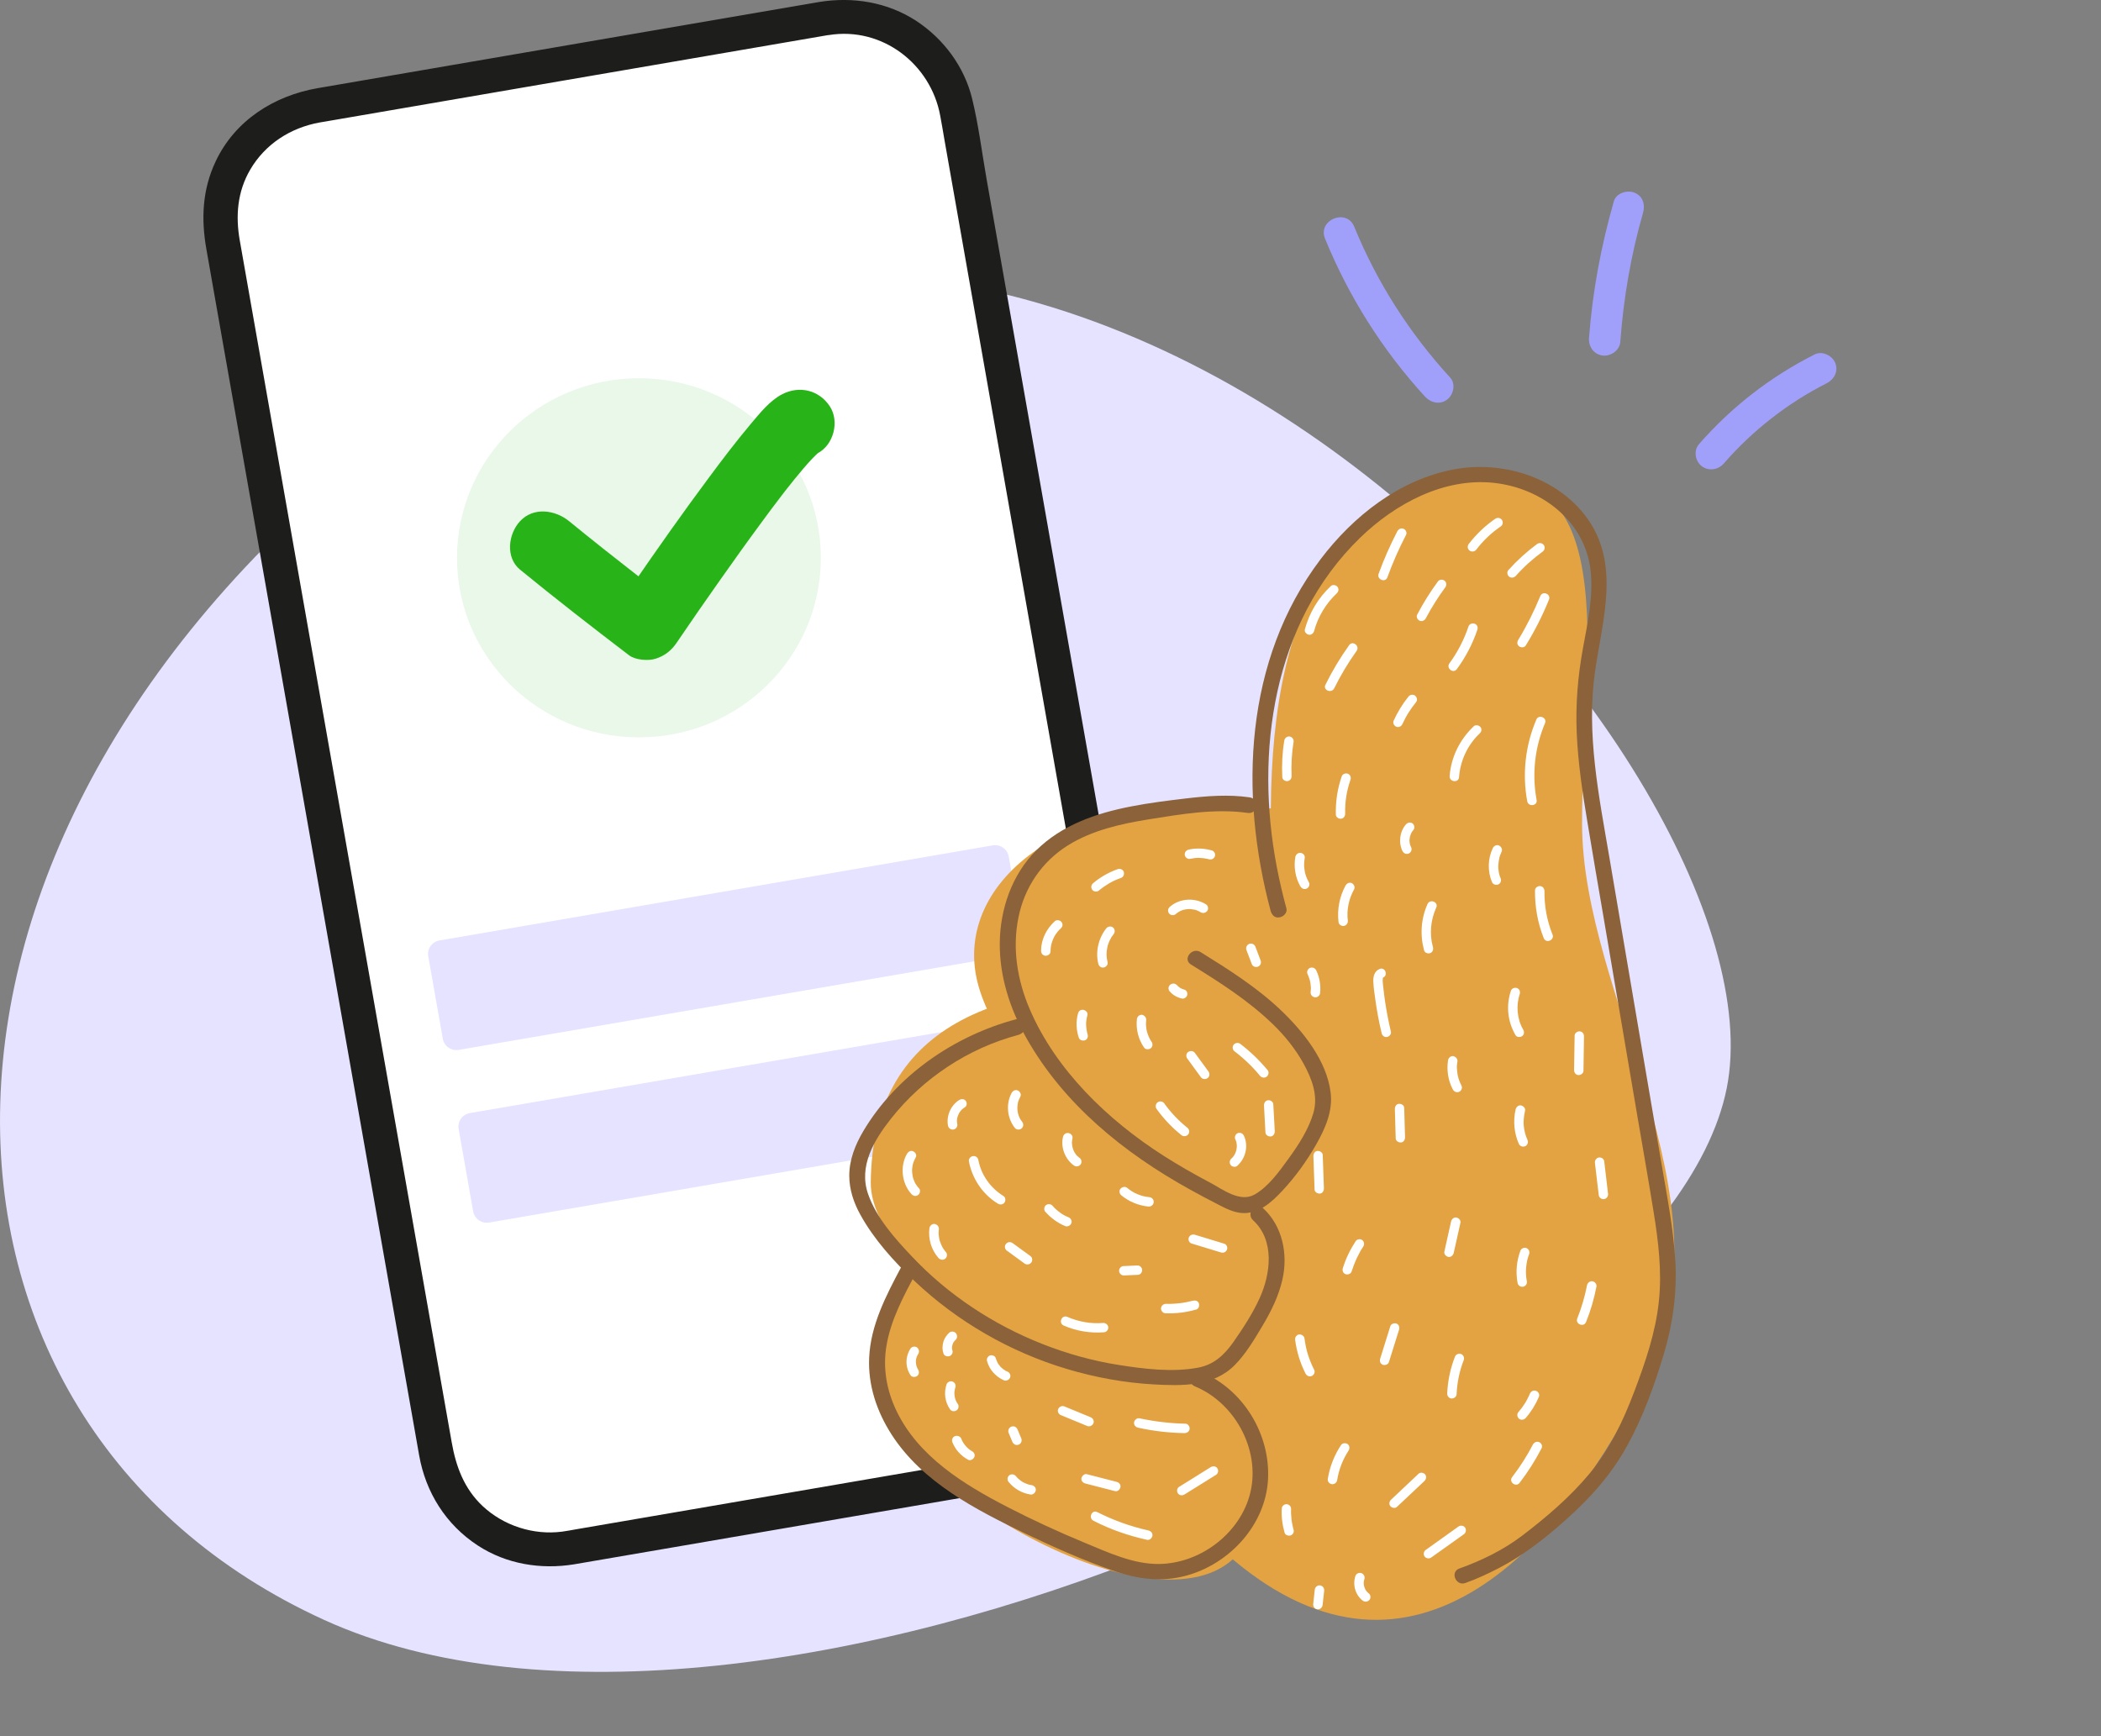 <svg width="98" height="81" viewBox="0 0 98 81" fill="none" xmlns="http://www.w3.org/2000/svg">
    <rect x="0" y="0" width="98" height="81" fill="#808080" stroke="none"/>
    <g clip-path="url(#clip0_9319_1437)">
        <path d="M18.666 19.963C-6.18 38.975 -5.045 66.371 15.112 75.568C35.27 84.765 77.472 65.935 80.539 50.784C83.603 35.633 48.998 -3.249 18.666 19.963Z" fill="#E5E3FF"/>
        <path d="M38.441 0.864L14.697 4.943C11.786 5.442 9.834 8.179 10.343 11.057L20.365 67.91C20.871 70.785 23.643 72.712 26.558 72.21L50.301 68.128C53.213 67.629 55.164 64.892 54.655 62.014L44.633 5.16C44.124 2.289 41.352 0.362 38.441 0.864Z" fill="white"/>
        <path d="M38.227 0.09C35.753 0.515 33.279 0.941 30.808 1.364C26.674 2.074 22.541 2.785 18.407 3.496C17.217 3.701 16.023 3.905 14.834 4.11C12.781 4.462 10.962 5.618 10.061 7.526C9.435 8.845 9.377 10.212 9.626 11.62C9.743 12.293 9.863 12.962 9.98 13.634C10.463 16.364 10.943 19.098 11.426 21.829C12.123 25.773 12.817 29.72 13.514 33.664C14.273 37.963 15.031 42.265 15.79 46.565C16.474 50.444 17.158 54.328 17.842 58.207C18.306 60.842 18.77 63.477 19.237 66.111C19.34 66.707 19.447 67.299 19.551 67.894C19.856 69.62 20.796 71.127 22.288 72.101C23.617 72.968 25.222 73.231 26.778 72.978C26.986 72.946 27.19 72.907 27.397 72.872C28.73 72.645 30.059 72.414 31.392 72.187C35.565 71.47 39.738 70.753 43.91 70.036C45.561 69.751 47.211 69.469 48.865 69.184C49.773 69.027 50.742 68.931 51.604 68.595C54.39 67.51 55.926 64.677 55.44 61.786C55.375 61.396 55.301 61.005 55.233 60.611C54.824 58.287 54.412 55.967 54.004 53.642C53.349 49.923 52.694 46.206 52.036 42.486C51.277 38.19 50.522 33.894 49.763 29.598C49.05 25.549 48.336 21.499 47.623 17.45C47.091 14.428 46.556 11.406 46.024 8.387C45.804 7.135 45.648 5.852 45.347 4.613C44.984 3.115 44.014 1.805 42.717 0.96C41.385 0.099 39.783 -0.16 38.227 0.09C37.795 0.16 37.552 0.688 37.659 1.076C37.786 1.53 38.224 1.703 38.658 1.636C41.161 1.232 43.414 2.996 43.855 5.394C43.927 5.775 43.992 6.159 44.056 6.54C44.458 8.813 44.857 11.089 45.259 13.362C45.901 17.011 46.546 20.664 47.188 24.313C47.934 28.539 48.677 32.764 49.422 36.99C50.132 41.023 50.843 45.054 51.556 49.087C52.094 52.148 52.636 55.211 53.174 58.271C53.404 59.584 53.657 60.896 53.867 62.212C54.253 64.616 52.59 66.87 50.194 67.337C49.471 67.478 48.742 67.587 48.015 67.712C44.189 68.368 40.363 69.027 36.538 69.684C33.308 70.237 30.079 70.794 26.849 71.348C26.639 71.383 26.428 71.428 26.217 71.454C24.875 71.627 23.487 71.175 22.508 70.257C21.649 69.447 21.27 68.419 21.072 67.299C20.747 65.468 20.427 63.633 20.102 61.802C19.506 58.419 18.909 55.038 18.312 51.654C17.58 47.499 16.847 43.344 16.114 39.189C15.382 35.04 14.652 30.888 13.919 26.74C13.326 23.372 12.732 20.004 12.139 16.637C11.821 14.828 11.5 13.019 11.183 11.21C10.982 10.071 11.072 8.938 11.672 7.913C12.369 6.722 13.546 5.961 14.908 5.714C15.096 5.679 15.284 5.65 15.472 5.618C18.737 5.058 22.002 4.498 25.264 3.934C29.07 3.281 32.874 2.628 36.68 1.972C37.338 1.86 37.993 1.745 38.651 1.633C39.083 1.559 39.326 1.037 39.219 0.647C39.096 0.198 38.658 0.016 38.227 0.09Z" fill="#1D1D1B"/>
        <path d="M47.201 44.545L21.402 48.978C21.049 49.039 20.715 48.806 20.654 48.457L19.976 44.612C19.914 44.263 20.151 43.933 20.504 43.873L46.303 39.439C46.657 39.378 46.991 39.612 47.052 39.961L47.73 43.805C47.788 44.154 47.552 44.484 47.201 44.545Z" fill="#E5E3FF"/>
        <path d="M48.618 52.599L22.819 57.033C22.466 57.093 22.132 56.86 22.07 56.511L21.393 52.666C21.331 52.317 21.568 51.987 21.921 51.927L47.72 47.493C48.074 47.432 48.407 47.666 48.469 48.015L49.147 51.859C49.208 52.205 48.972 52.538 48.618 52.599Z" fill="#E5E3FF"/>
        <path d="M29.803 34.4C34.489 34.4 38.288 30.649 38.288 26.023C38.288 21.396 34.489 17.645 29.803 17.645C25.117 17.645 21.318 21.396 21.318 26.023C21.318 30.649 25.117 34.4 29.803 34.4Z" fill="#E9F8E8"/>
        <path d="M24.259 26.576C25.925 27.94 27.628 29.262 29.34 30.568C29.635 30.796 30.247 30.84 30.588 30.728C31.003 30.594 31.311 30.354 31.557 29.992C32.228 29 32.916 28.014 33.606 27.034C34.229 26.151 34.855 25.273 35.497 24.403C35.801 23.987 36.109 23.574 36.424 23.164C36.502 23.061 36.58 22.959 36.657 22.86C36.687 22.821 36.719 22.78 36.748 22.741C36.897 22.549 36.632 22.892 36.632 22.892C36.781 22.712 36.92 22.527 37.066 22.348C37.329 22.024 37.598 21.704 37.883 21.4C37.983 21.291 38.094 21.192 38.201 21.09C38.308 20.987 38.502 20.773 38.013 21.224C38.045 21.195 38.09 21.169 38.129 21.15C38.885 20.766 39.167 19.662 38.71 18.961C38.214 18.202 37.299 17.975 36.492 18.388C35.912 18.682 35.442 19.278 35.033 19.761C34.336 20.59 33.681 21.451 33.039 22.319C31.833 23.939 30.672 25.59 29.528 27.252C29.268 27.626 29.012 28.001 28.756 28.379C29.495 28.186 30.234 27.994 30.974 27.806C31.684 28.35 30.987 27.815 30.818 27.687C30.439 27.396 30.059 27.101 29.683 26.81C28.63 25.991 27.582 25.161 26.548 24.316C25.896 23.785 24.885 23.638 24.256 24.316C23.711 24.902 23.562 26.006 24.259 26.576Z" fill="#28B419"/>
        <path d="M62.333 37.448C62.2 37.496 56.675 38.238 56.675 38.238L47.234 59.062L57.677 68.912L62.333 37.448Z" fill="#E3A342"/>
        <path d="M62.404 37.617C62.203 37.678 61.983 37.691 61.776 37.723C61.322 37.79 60.868 37.851 60.417 37.915C59.412 38.056 58.41 38.19 57.405 38.325C57.172 38.357 56.938 38.389 56.705 38.418C56.753 38.379 56.802 38.344 56.85 38.306C56.539 38.994 56.228 39.679 55.913 40.37C55.161 42.032 54.406 43.693 53.654 45.358C52.746 47.362 51.838 49.362 50.93 51.363C50.145 53.095 49.358 54.827 48.573 56.559C48.31 57.132 48.054 57.708 47.791 58.281C47.71 58.46 47.629 58.64 47.548 58.819C47.513 58.899 47.48 59.033 47.422 59.101C47.415 59.11 47.412 59.126 47.406 59.136C47.389 59.065 47.367 58.995 47.35 58.925C48.528 60.032 49.701 61.14 50.875 62.247C52.749 64.014 54.623 65.785 56.497 67.549C56.931 67.958 57.363 68.365 57.794 68.771C57.694 68.813 57.596 68.855 57.499 68.893C57.655 67.85 57.807 66.806 57.963 65.766C58.332 63.262 58.705 60.759 59.075 58.255C59.522 55.227 59.97 52.199 60.417 49.167C60.806 46.545 61.192 43.927 61.581 41.308C61.711 40.441 61.837 39.57 61.967 38.703C62.025 38.299 62.064 37.883 62.148 37.483C62.152 37.467 62.155 37.444 62.155 37.428C62.191 37.195 62.554 37.243 62.521 37.473C62.366 38.517 62.213 39.56 62.058 40.601C61.688 43.104 61.315 45.608 60.946 48.111C60.498 51.139 60.051 54.167 59.603 57.199C59.214 59.821 58.828 62.439 58.439 65.058C58.309 65.925 58.183 66.796 58.053 67.664C57.995 68.067 57.963 68.483 57.872 68.883C57.869 68.9 57.865 68.922 57.865 68.938C57.846 69.066 57.674 69.159 57.57 69.059C56.393 67.952 55.22 66.844 54.046 65.737C52.172 63.97 50.298 62.199 48.424 60.435C47.989 60.026 47.558 59.619 47.127 59.213C47.069 59.158 47.036 59.078 47.072 58.998C47.542 57.961 48.012 56.924 48.482 55.89C49.526 53.585 50.573 51.28 51.617 48.975C52.691 46.606 53.761 44.244 54.837 41.875C55.213 41.046 55.589 40.217 55.965 39.388C56.14 39 56.293 38.584 56.5 38.209C56.585 38.053 56.708 38.056 56.873 38.033C57.373 37.966 57.872 37.899 58.368 37.832C59.584 37.665 60.8 37.505 62.012 37.323C62.077 37.313 62.142 37.304 62.21 37.294C62.236 37.288 62.356 37.259 62.275 37.284C62.489 37.211 62.632 37.547 62.404 37.617Z" fill="#E3A342"/>
        <path d="M59.606 43.898C58.835 36.27 58.731 24.64 67.378 22.572C76.025 20.5 73.798 30.37 73.795 38.414C73.791 46.459 80.85 55.81 76.901 64.002C72.952 72.194 65.961 79.883 57.499 72.744" fill="#E3A342"/>
        <path d="M56.001 55.224C46.627 54.417 41.109 57.135 41.041 64.188C40.996 68.967 53.586 76.311 57.502 72.744C61.416 69.178 60.235 64.303 54.059 63.243" fill="#E3A342"/>
        <path d="M55.576 46.193C46.203 45.387 40.684 48.105 40.616 55.157C40.568 59.936 53.161 67.28 57.077 63.714C60.991 60.148 59.811 55.272 53.634 54.212" fill="#E3A342"/>
        <path d="M59.117 37.515C49.743 36.708 44.471 41.136 45.584 45.781C46.696 50.426 55.476 59.255 59.389 55.688C63.303 52.122 63.345 46.594 57.172 45.531" fill="#E3A342"/>
        <path d="M79.248 20.722C80.759 18.987 82.585 17.575 84.643 16.535C84.997 16.355 85.46 16.586 85.603 16.928C85.762 17.316 85.555 17.703 85.201 17.882C83.379 18.804 81.745 20.085 80.409 21.618C80.15 21.919 79.699 21.996 79.375 21.746C79.07 21.512 78.986 21.019 79.248 20.722Z" fill="#A0A0FA"/>
        <path d="M74.119 15.769C74.281 13.605 74.68 11.473 75.28 9.383C75.39 9.002 75.909 8.851 76.243 8.989C76.645 9.156 76.749 9.562 76.635 9.943C76.071 11.902 75.727 13.922 75.578 15.952C75.549 16.346 75.13 16.634 74.751 16.586C74.339 16.531 74.09 16.166 74.119 15.769Z" fill="#A0A0FA"/>
        <path d="M66.467 18.5C64.489 16.342 62.907 13.832 61.805 11.131C61.448 10.26 62.81 9.7 63.166 10.574C64.227 13.17 65.747 15.548 67.647 17.619C67.913 17.911 67.796 18.42 67.501 18.641C67.158 18.897 66.733 18.791 66.467 18.5Z" fill="#A0A0FA"/>
        <path d="M72.251 27.975C71.95 28.718 71.587 29.432 71.168 30.114C71.107 30.216 70.945 30.22 70.857 30.152C70.753 30.072 70.757 29.947 70.822 29.845C71.217 29.195 71.558 28.51 71.846 27.809C71.953 27.543 72.358 27.713 72.251 27.975Z" fill="white"/>
        <path d="M71.963 25.728C71.506 26.061 71.081 26.442 70.705 26.865C70.624 26.954 70.491 26.977 70.394 26.903C70.303 26.833 70.277 26.682 70.358 26.596C70.76 26.148 71.211 25.738 71.697 25.379C71.794 25.309 71.934 25.328 72.005 25.421C72.076 25.514 72.06 25.655 71.963 25.728Z" fill="white"/>
        <path d="M70.008 24.553C69.56 24.86 69.184 25.219 68.857 25.645C68.785 25.741 68.639 25.757 68.545 25.683C68.448 25.61 68.435 25.469 68.51 25.376C68.857 24.924 69.275 24.527 69.742 24.204C69.839 24.137 69.978 24.15 70.05 24.246C70.121 24.339 70.105 24.486 70.008 24.553Z" fill="white"/>
        <path d="M65.585 24.953C65.251 25.594 64.96 26.256 64.713 26.935C64.616 27.201 64.21 27.031 64.305 26.768C64.551 26.09 64.843 25.43 65.177 24.787C65.232 24.681 65.352 24.62 65.465 24.669C65.569 24.707 65.64 24.845 65.585 24.953Z" fill="white"/>
        <path d="M67.417 27.396C67.08 27.857 66.775 28.337 66.509 28.84C66.454 28.945 66.337 29.006 66.221 28.958C66.12 28.916 66.046 28.779 66.104 28.673C66.386 28.135 66.71 27.617 67.07 27.127C67.138 27.031 67.287 27.018 67.381 27.089C67.475 27.162 67.488 27.3 67.417 27.396Z" fill="white"/>
        <path d="M68.909 29.384C68.688 30.037 68.367 30.655 67.955 31.215C67.787 31.446 67.44 31.174 67.608 30.946C67.994 30.418 68.293 29.835 68.5 29.218C68.539 29.102 68.685 29.058 68.789 29.099C68.909 29.144 68.948 29.269 68.909 29.384Z" fill="white"/>
        <path d="M72.067 33.737C71.587 34.871 71.451 36.113 71.674 37.32C71.726 37.598 71.288 37.656 71.237 37.38C71 36.103 71.149 34.771 71.661 33.571C71.768 33.309 72.177 33.478 72.067 33.737Z" fill="white"/>
        <path d="M69.012 34.224C68.451 34.755 68.114 35.492 68.056 36.257C68.036 36.539 67.595 36.481 67.618 36.202C67.686 35.312 68.098 34.49 68.746 33.878C68.834 33.798 68.99 33.834 69.055 33.92C69.135 34.019 69.103 34.141 69.012 34.224Z" fill="white"/>
        <path d="M66.046 32.764C65.916 32.925 65.796 33.091 65.686 33.267C65.673 33.286 65.66 33.305 65.65 33.328C65.666 33.299 65.634 33.353 65.631 33.36C65.601 33.408 65.576 33.456 65.549 33.507C65.501 33.597 65.456 33.69 65.413 33.782C65.368 33.888 65.232 33.952 65.125 33.901C65.018 33.853 64.956 33.725 65.008 33.616C65.19 33.216 65.423 32.838 65.699 32.495C65.77 32.406 65.919 32.38 66.01 32.457C66.101 32.534 66.127 32.668 66.046 32.764Z" fill="white"/>
        <path d="M63.277 30.367C62.881 30.921 62.534 31.503 62.233 32.111C62.106 32.364 61.698 32.198 61.824 31.945C62.142 31.301 62.511 30.684 62.93 30.098C63.092 29.864 63.442 30.136 63.277 30.367Z" fill="white"/>
        <path d="M62.346 27.687C61.85 28.155 61.48 28.763 61.302 29.419C61.273 29.534 61.182 29.627 61.056 29.611C60.949 29.598 60.832 29.483 60.864 29.365C61.075 28.584 61.487 27.895 62.08 27.338C62.168 27.258 62.324 27.294 62.388 27.38C62.466 27.482 62.434 27.607 62.346 27.687Z" fill="white"/>
        <path d="M60.339 34.602C60.255 35.127 60.222 35.658 60.245 36.193C60.252 36.311 60.18 36.423 60.057 36.44C59.947 36.456 59.814 36.372 59.811 36.254C59.785 35.684 59.811 35.114 59.905 34.551C59.921 34.432 60.031 34.346 60.151 34.359C60.261 34.371 60.355 34.483 60.339 34.602Z" fill="white"/>
        <path d="M62.991 36.382C62.816 36.884 62.729 37.416 62.745 37.947C62.748 38.066 62.683 38.178 62.557 38.194C62.447 38.21 62.314 38.123 62.31 38.008C62.294 37.397 62.382 36.795 62.586 36.215C62.625 36.103 62.771 36.055 62.875 36.097C62.988 36.145 63.03 36.273 62.991 36.382Z" fill="white"/>
        <path d="M65.926 38.722C65.897 38.754 65.871 38.792 65.848 38.827C65.828 38.853 65.851 38.827 65.854 38.815C65.851 38.824 65.845 38.831 65.841 38.84C65.832 38.859 65.822 38.879 65.812 38.901C65.796 38.943 65.78 38.984 65.767 39.026C65.757 39.055 65.776 38.981 65.77 39.01C65.767 39.023 65.764 39.035 65.764 39.045C65.76 39.067 65.757 39.09 65.754 39.109C65.751 39.128 65.747 39.148 65.747 39.167C65.747 39.179 65.744 39.189 65.744 39.202C65.741 39.234 65.738 39.196 65.744 39.189C65.738 39.202 65.747 39.24 65.747 39.253C65.747 39.276 65.754 39.298 65.754 39.32C65.757 39.343 65.764 39.362 65.767 39.388C65.77 39.394 65.776 39.426 65.77 39.397C65.76 39.368 65.77 39.4 65.773 39.407C65.786 39.452 65.806 39.493 65.825 39.535C65.874 39.637 65.812 39.781 65.705 39.82C65.585 39.864 65.472 39.81 65.417 39.701C65.222 39.304 65.29 38.792 65.582 38.456C65.66 38.37 65.799 38.341 65.893 38.418C65.974 38.488 66.007 38.629 65.926 38.722Z" fill="white"/>
        <path d="M60.858 40.028C60.839 40.131 60.832 40.233 60.829 40.339C60.829 40.364 60.829 40.297 60.829 40.342C60.829 40.355 60.832 40.367 60.829 40.383C60.829 40.406 60.832 40.435 60.835 40.46C60.839 40.511 60.848 40.566 60.855 40.62C60.861 40.672 60.874 40.72 60.887 40.768C60.89 40.793 60.874 40.732 60.887 40.771C60.89 40.784 60.894 40.793 60.897 40.803C60.903 40.828 60.913 40.857 60.923 40.883C60.962 40.982 61.004 41.081 61.059 41.174C61.114 41.273 61.043 41.424 60.939 41.459C60.816 41.504 60.712 41.446 60.65 41.341C60.42 40.934 60.339 40.441 60.42 39.98C60.44 39.868 60.547 39.769 60.667 39.788C60.783 39.801 60.881 39.907 60.858 40.028Z" fill="white"/>
        <path d="M70.04 39.737C70.017 39.788 69.995 39.839 69.975 39.89C69.966 39.919 69.956 39.951 69.946 39.98C69.943 39.983 69.933 40.025 69.94 40.002C69.946 39.98 69.933 40.022 69.936 40.025C69.91 40.137 69.894 40.252 69.888 40.37C69.888 40.383 69.888 40.399 69.885 40.412C69.885 40.39 69.885 40.406 69.885 40.419C69.885 40.447 69.888 40.476 69.888 40.502C69.891 40.559 69.897 40.614 69.907 40.668C69.91 40.697 69.92 40.723 69.923 40.751C69.923 40.758 69.936 40.806 69.93 40.787C69.923 40.767 69.933 40.806 69.936 40.809C69.956 40.867 69.972 40.921 69.998 40.979C70.04 41.084 69.992 41.225 69.878 41.264C69.765 41.305 69.635 41.257 69.59 41.145C69.382 40.643 69.395 40.057 69.632 39.564C69.68 39.461 69.81 39.394 69.92 39.445C70.027 39.496 70.095 39.625 70.04 39.737Z" fill="white"/>
        <path d="M72.041 41.584C72.031 42.275 72.161 42.963 72.417 43.6C72.52 43.863 72.112 44.029 72.008 43.767C71.723 43.056 71.59 42.294 71.6 41.529C71.603 41.411 71.739 41.324 71.846 41.337C71.979 41.356 72.041 41.465 72.041 41.584Z" fill="white"/>
        <path d="M66.992 42.342C66.733 42.915 66.668 43.572 66.837 44.177C66.869 44.289 66.834 44.414 66.717 44.462C66.616 44.503 66.461 44.458 66.428 44.343C66.23 43.623 66.279 42.858 66.587 42.173C66.704 41.92 67.112 42.083 66.992 42.342Z" fill="white"/>
        <path d="M63.163 41.484C62.914 41.939 62.807 42.438 62.868 42.951C62.881 43.066 62.797 43.181 62.68 43.197C62.563 43.213 62.447 43.127 62.434 43.011C62.366 42.432 62.479 41.83 62.761 41.315C62.819 41.212 62.933 41.148 63.05 41.196C63.147 41.241 63.218 41.382 63.163 41.484Z" fill="white"/>
        <path d="M70.886 46.382C70.708 46.904 70.763 47.544 71.045 48.028C71.107 48.13 71.104 48.258 71 48.335C70.912 48.399 70.75 48.396 70.692 48.293C70.322 47.663 70.241 46.91 70.478 46.216C70.517 46.1 70.663 46.056 70.766 46.097C70.883 46.142 70.922 46.267 70.886 46.382Z" fill="white"/>
        <path d="M57.852 48.697C58.322 49.056 58.751 49.472 59.127 49.923C59.201 50.016 59.175 50.16 59.081 50.23C58.984 50.304 58.848 50.278 58.773 50.189C58.42 49.76 58.021 49.379 57.58 49.043C57.486 48.969 57.47 48.828 57.544 48.736C57.619 48.646 57.758 48.627 57.852 48.697Z" fill="white"/>
        <path d="M59.392 51.514C59.415 51.933 59.438 52.352 59.461 52.772C59.467 52.884 59.396 53.005 59.273 53.018C59.162 53.028 59.032 52.954 59.026 52.833C59.003 52.413 58.981 51.994 58.958 51.575C58.952 51.462 59.023 51.341 59.146 51.328C59.256 51.318 59.386 51.392 59.392 51.514Z" fill="white"/>
        <path d="M58.021 52.983C58.245 53.457 58.102 54.043 57.71 54.389C57.625 54.465 57.463 54.437 57.402 54.347C57.33 54.245 57.353 54.12 57.447 54.04C57.45 54.036 57.486 54.005 57.463 54.027C57.441 54.046 57.47 54.02 57.473 54.017C57.489 54.001 57.505 53.982 57.522 53.96C57.538 53.941 57.551 53.921 57.564 53.902C57.57 53.896 57.574 53.883 57.58 53.873C57.596 53.851 57.557 53.912 57.58 53.877C57.603 53.835 57.625 53.79 57.642 53.742C57.651 53.72 57.655 53.694 57.664 53.672C57.674 53.643 57.655 53.713 57.661 53.681C57.664 53.668 57.667 53.656 57.671 53.643C57.681 53.595 57.684 53.55 57.69 53.505C57.69 53.492 57.694 53.476 57.69 53.464C57.694 53.476 57.69 53.499 57.69 53.47C57.69 53.447 57.687 53.422 57.687 53.396C57.684 53.371 57.681 53.348 57.677 53.323C57.674 53.31 57.671 53.297 57.671 53.284C57.671 53.278 57.658 53.243 57.667 53.271C57.677 53.303 57.661 53.252 57.661 53.252C57.658 53.243 57.655 53.23 57.651 53.22C57.642 53.195 57.632 53.169 57.619 53.147C57.57 53.041 57.632 52.897 57.739 52.862C57.849 52.823 57.969 52.871 58.021 52.983Z" fill="white"/>
        <path d="M55.732 49.116C55.943 49.407 56.157 49.699 56.371 49.99C56.439 50.08 56.426 50.23 56.325 50.297C56.228 50.364 56.089 50.352 56.017 50.256C55.806 49.964 55.592 49.673 55.379 49.382C55.31 49.289 55.323 49.142 55.424 49.075C55.521 49.01 55.66 49.02 55.732 49.116Z" fill="white"/>
        <path d="M54.908 45.969C54.921 45.985 54.941 46.004 54.957 46.02C54.944 46.008 54.931 45.995 54.918 45.982C54.97 46.033 55.022 46.072 55.083 46.11C55.067 46.1 55.048 46.091 55.032 46.081C55.09 46.117 55.158 46.142 55.223 46.161C55.203 46.155 55.184 46.152 55.164 46.145C55.174 46.148 55.181 46.148 55.19 46.152C55.252 46.164 55.301 46.187 55.34 46.235C55.372 46.277 55.391 46.341 55.382 46.395C55.372 46.453 55.343 46.51 55.294 46.542C55.249 46.574 55.187 46.6 55.132 46.584C55.07 46.568 55.009 46.555 54.95 46.529C54.895 46.507 54.843 46.478 54.788 46.446C54.698 46.392 54.62 46.318 54.548 46.238C54.516 46.197 54.5 46.129 54.506 46.078C54.513 46.024 54.548 45.963 54.594 45.931C54.701 45.857 54.827 45.876 54.908 45.969Z" fill="white"/>
        <path d="M53.462 47.596C53.456 47.647 53.453 47.695 53.453 47.746C53.453 47.752 53.453 47.797 53.453 47.762C53.453 47.727 53.453 47.775 53.453 47.778C53.453 47.8 53.456 47.829 53.456 47.852C53.462 47.951 53.478 48.044 53.501 48.14C53.504 48.156 53.521 48.181 53.501 48.137C53.504 48.146 53.504 48.156 53.511 48.165C53.517 48.188 53.524 48.214 53.534 48.239C53.55 48.287 53.569 48.332 53.589 48.377C53.598 48.399 53.608 48.422 53.621 48.444C53.631 48.463 53.65 48.489 53.657 48.511C53.654 48.498 53.637 48.476 53.65 48.502C53.657 48.511 53.663 48.524 53.67 48.534C53.683 48.559 53.699 48.582 53.715 48.601C53.78 48.697 53.77 48.838 53.67 48.908C53.576 48.972 53.43 48.969 53.362 48.867C53.096 48.479 52.976 48.005 53.031 47.535C53.044 47.423 53.161 47.324 53.278 47.343C53.391 47.371 53.478 47.477 53.462 47.596Z" fill="white"/>
        <path d="M54.302 51.469C54.613 51.904 54.97 52.279 55.388 52.615C55.482 52.692 55.498 52.826 55.424 52.922C55.349 53.012 55.207 53.034 55.113 52.961C54.668 52.605 54.276 52.192 53.949 51.735C53.88 51.639 53.897 51.501 53.994 51.427C54.085 51.357 54.234 51.373 54.302 51.469Z" fill="white"/>
        <path d="M50.722 47.352C50.703 47.432 50.684 47.512 50.674 47.592C50.667 47.634 50.667 47.675 50.661 47.714C50.661 47.733 50.661 47.756 50.661 47.775C50.661 47.804 50.661 47.778 50.661 47.765C50.661 47.778 50.661 47.791 50.661 47.804C50.664 47.884 50.671 47.967 50.684 48.044C50.69 48.082 50.697 48.124 50.706 48.162C50.706 48.169 50.716 48.2 50.706 48.172C50.697 48.143 50.706 48.175 50.709 48.181C50.716 48.204 50.722 48.223 50.729 48.245C50.765 48.354 50.726 48.489 50.609 48.53C50.502 48.569 50.359 48.527 50.321 48.412C50.2 48.053 50.181 47.666 50.278 47.298C50.294 47.24 50.314 47.189 50.363 47.151C50.405 47.118 50.47 47.099 50.525 47.109C50.638 47.125 50.755 47.234 50.722 47.352Z" fill="white"/>
        <path d="M49.477 43.316C49.465 43.325 49.455 43.335 49.442 43.348C49.455 43.335 49.452 43.335 49.432 43.354C49.413 43.373 49.396 43.392 49.377 43.415C49.341 43.456 49.302 43.501 49.27 43.549C49.257 43.569 49.244 43.584 49.231 43.604C49.225 43.61 49.182 43.681 49.202 43.648C49.173 43.697 49.153 43.741 49.13 43.793C49.04 43.994 49.004 44.161 49.001 44.394C49.001 44.51 48.861 44.602 48.751 44.587C48.621 44.564 48.56 44.465 48.56 44.343C48.566 43.818 48.816 43.322 49.205 42.973C49.289 42.896 49.452 42.925 49.513 43.015C49.591 43.114 49.568 43.232 49.477 43.316Z" fill="white"/>
        <path d="M51.948 43.575C51.861 43.684 51.818 43.751 51.763 43.87C51.737 43.927 51.711 43.985 51.692 44.046C51.666 44.116 51.666 44.126 51.653 44.183C51.598 44.433 51.601 44.641 51.663 44.891C51.692 45.006 51.585 45.121 51.475 45.137C51.345 45.156 51.254 45.064 51.228 44.952C51.092 44.385 51.241 43.764 51.604 43.306C51.679 43.213 51.822 43.194 51.916 43.268C52.003 43.338 52.023 43.479 51.948 43.575Z" fill="white"/>
        <path d="M52.292 40.956C52.194 40.991 52.1 41.026 52.007 41.068C51.961 41.087 51.912 41.113 51.87 41.135C51.844 41.148 51.818 41.161 51.796 41.177C51.786 41.183 51.776 41.187 51.763 41.193C51.724 41.212 51.783 41.18 51.76 41.193C51.582 41.299 51.41 41.417 51.254 41.548C51.167 41.622 51.008 41.6 50.946 41.507C50.875 41.404 50.894 41.279 50.992 41.199C51.326 40.918 51.715 40.697 52.126 40.55C52.237 40.511 52.373 40.553 52.415 40.668C52.454 40.777 52.408 40.914 52.292 40.956Z" fill="white"/>
        <path d="M56.371 40.082C56.361 40.079 56.351 40.076 56.341 40.073C56.374 40.079 56.377 40.082 56.354 40.076C56.335 40.07 56.312 40.066 56.293 40.063C56.257 40.057 56.221 40.05 56.186 40.044C56.105 40.031 56.024 40.025 55.943 40.022C55.923 40.022 55.904 40.018 55.888 40.022C55.949 40.015 55.881 40.022 55.865 40.022C55.823 40.025 55.787 40.025 55.748 40.028C55.667 40.038 55.589 40.05 55.508 40.066C55.395 40.092 55.272 39.99 55.262 39.881C55.252 39.756 55.33 39.66 55.45 39.634C55.813 39.554 56.186 39.577 56.542 39.679C56.591 39.695 56.643 39.753 56.662 39.797C56.682 39.849 56.685 39.916 56.659 39.967C56.604 40.082 56.491 40.118 56.371 40.082Z" fill="white"/>
        <path d="M55.988 42.55C55.975 42.544 55.962 42.534 55.949 42.528C55.926 42.512 55.985 42.544 55.946 42.525C55.92 42.512 55.894 42.499 55.865 42.486C55.839 42.474 55.81 42.464 55.781 42.454C55.767 42.448 55.751 42.445 55.738 42.441C55.712 42.432 55.777 42.448 55.735 42.441C55.677 42.432 55.618 42.419 55.557 42.413C55.524 42.409 55.498 42.409 55.466 42.409C55.498 42.409 55.482 42.409 55.459 42.409C55.443 42.409 55.43 42.409 55.414 42.413C55.352 42.416 55.294 42.425 55.236 42.438C55.223 42.441 55.213 42.445 55.2 42.448C55.252 42.435 55.19 42.451 55.184 42.451C55.158 42.461 55.132 42.47 55.109 42.477C55.08 42.489 55.054 42.499 55.028 42.515C55.015 42.522 55.002 42.528 54.989 42.534C55.028 42.515 54.993 42.534 54.986 42.538C54.931 42.569 54.882 42.608 54.834 42.65C54.746 42.723 54.591 42.701 54.526 42.608C54.454 42.505 54.477 42.381 54.571 42.301C55.038 41.894 55.755 41.868 56.267 42.198C56.361 42.262 56.377 42.422 56.303 42.505C56.215 42.605 56.089 42.614 55.988 42.55Z" fill="white"/>
        <path d="M58.391 44.98C58.306 44.762 58.225 44.541 58.141 44.324C58.121 44.269 58.121 44.209 58.144 44.154C58.164 44.106 58.212 44.055 58.264 44.036C58.319 44.016 58.381 44.013 58.433 44.036C58.485 44.058 58.53 44.1 58.553 44.154C58.637 44.372 58.718 44.593 58.802 44.81C58.822 44.865 58.822 44.926 58.799 44.977C58.78 45.028 58.731 45.076 58.679 45.095C58.627 45.114 58.562 45.118 58.511 45.095C58.455 45.076 58.413 45.038 58.391 44.98Z" fill="white"/>
        <path d="M61.133 46.28C61.137 46.238 61.14 46.2 61.143 46.158C61.143 46.139 61.143 46.12 61.147 46.104C61.143 46.168 61.147 46.104 61.147 46.088C61.143 46.008 61.133 45.928 61.121 45.848C61.114 45.809 61.108 45.774 61.098 45.736C61.095 45.723 61.091 45.713 61.091 45.704C61.085 45.678 61.104 45.745 61.095 45.72C61.088 45.7 61.085 45.681 61.075 45.662C61.053 45.585 61.02 45.508 60.988 45.438C60.939 45.332 61.001 45.191 61.108 45.153C61.224 45.111 61.344 45.159 61.396 45.272C61.555 45.601 61.613 45.972 61.575 46.334C61.565 46.45 61.445 46.545 61.328 46.526C61.205 46.504 61.121 46.401 61.133 46.28Z" fill="white"/>
        <path d="M64.509 45.611C64.522 45.604 64.509 45.582 64.502 45.633C64.499 45.675 64.493 45.71 64.493 45.752C64.496 45.854 64.512 45.956 64.522 46.059C64.548 46.293 64.577 46.529 64.612 46.76C64.681 47.218 64.771 47.676 64.878 48.13C64.908 48.245 64.801 48.361 64.69 48.377C64.561 48.396 64.47 48.306 64.444 48.191C64.317 47.663 64.22 47.131 64.146 46.594C64.11 46.334 64.071 46.072 64.058 45.809C64.045 45.566 64.1 45.316 64.343 45.207C64.603 45.089 64.768 45.495 64.509 45.611Z" fill="white"/>
        <path d="M67.981 49.52C67.965 49.619 67.949 49.725 67.955 49.827C67.952 49.776 67.955 49.849 67.959 49.865C67.962 49.891 67.962 49.917 67.965 49.942C67.968 49.997 67.975 50.048 67.984 50.102C67.991 50.154 68.004 50.202 68.017 50.253C68.017 50.259 68.03 50.294 68.02 50.269C68.01 50.24 68.023 50.285 68.027 50.291C68.036 50.317 68.04 50.339 68.049 50.365C68.085 50.467 68.124 50.563 68.173 50.653C68.224 50.755 68.16 50.9 68.053 50.938C67.933 50.98 67.822 50.928 67.764 50.819C67.547 50.41 67.472 49.923 67.544 49.462C67.563 49.347 67.673 49.251 67.79 49.27C67.903 49.296 67.998 49.401 67.981 49.52Z" fill="white"/>
        <path d="M73.885 48.361C73.879 48.895 73.866 49.426 73.86 49.961C73.856 50.08 73.72 50.166 73.613 50.153C73.484 50.137 73.419 50.025 73.422 49.907C73.428 49.372 73.441 48.841 73.448 48.306C73.451 48.188 73.587 48.101 73.694 48.114C73.824 48.136 73.889 48.242 73.885 48.361Z" fill="white"/>
        <path d="M71.136 51.815C71.107 51.933 71.087 52.055 71.078 52.173C71.074 52.205 71.071 52.237 71.071 52.269C71.071 52.282 71.071 52.298 71.068 52.311C71.068 52.314 71.068 52.356 71.068 52.337C71.068 52.311 71.068 52.369 71.068 52.372C71.068 52.385 71.068 52.401 71.068 52.413C71.071 52.445 71.071 52.477 71.074 52.51C71.084 52.631 71.107 52.75 71.136 52.868C71.146 52.903 71.129 52.842 71.139 52.878C71.142 52.894 71.146 52.903 71.152 52.919C71.162 52.948 71.172 52.98 71.181 53.012C71.204 53.073 71.227 53.134 71.253 53.191C71.298 53.297 71.243 53.438 71.133 53.476C71.016 53.518 70.893 53.47 70.844 53.358C70.624 52.862 70.572 52.289 70.695 51.76C70.721 51.648 70.815 51.549 70.942 51.568C71.052 51.591 71.165 51.696 71.136 51.815Z" fill="white"/>
        <path d="M74.829 54.184C74.891 54.686 74.949 55.192 75.007 55.695C75.02 55.807 74.936 55.928 74.819 55.941C74.699 55.954 74.586 55.874 74.573 55.755C74.511 55.253 74.453 54.747 74.394 54.245C74.382 54.132 74.466 54.011 74.583 53.998C74.699 53.985 74.816 54.062 74.829 54.184Z" fill="white"/>
        <path d="M56.938 58.425C56.484 58.288 56.027 58.147 55.573 58.009C55.463 57.977 55.408 57.824 55.456 57.724C55.511 57.606 55.628 57.571 55.745 57.606C56.199 57.743 56.656 57.884 57.11 58.022C57.22 58.054 57.275 58.208 57.227 58.307C57.171 58.425 57.058 58.464 56.938 58.425Z" fill="white"/>
        <path d="M55.797 61.092C55.323 61.226 54.84 61.287 54.347 61.265C54.234 61.258 54.137 61.13 54.156 61.018C54.179 60.893 54.279 60.823 54.403 60.826C54.458 60.829 54.513 60.829 54.565 60.829C54.591 60.829 54.591 60.829 54.571 60.829C54.584 60.829 54.597 60.829 54.613 60.826C54.639 60.826 54.668 60.826 54.694 60.823C54.801 60.817 54.912 60.81 55.022 60.797C55.132 60.785 55.239 60.769 55.346 60.746C55.398 60.737 55.453 60.724 55.505 60.711C55.531 60.705 55.557 60.698 55.586 60.692C55.609 60.685 55.612 60.685 55.593 60.692C55.605 60.689 55.618 60.685 55.631 60.682C55.742 60.653 55.878 60.679 55.92 60.801C55.956 60.909 55.917 61.06 55.797 61.092Z" fill="white"/>
        <path d="M51.504 62.152C50.859 62.203 50.207 62.097 49.614 61.838C49.354 61.723 49.526 61.319 49.785 61.435C50.304 61.662 50.875 61.764 51.446 61.719C51.562 61.71 51.679 61.787 51.692 61.905C51.711 62.017 51.624 62.142 51.504 62.152Z" fill="white"/>
        <path d="M53.086 59.472C52.875 59.482 52.661 59.495 52.451 59.501C52.389 59.504 52.334 59.495 52.285 59.456C52.243 59.424 52.208 59.366 52.201 59.312C52.194 59.254 52.208 59.194 52.246 59.149C52.282 59.107 52.334 59.069 52.389 59.066C52.6 59.056 52.814 59.043 53.025 59.037C53.086 59.033 53.141 59.043 53.19 59.081C53.232 59.114 53.268 59.171 53.274 59.226C53.277 59.283 53.268 59.344 53.229 59.389C53.196 59.434 53.145 59.469 53.086 59.472Z" fill="white"/>
        <path d="M53.566 56.287C53.106 56.242 52.655 56.056 52.301 55.762C52.214 55.688 52.185 55.547 52.266 55.455C52.344 55.368 52.483 55.339 52.577 55.416C52.749 55.557 52.872 55.634 53.067 55.714C53.112 55.733 53.157 55.749 53.203 55.765C53.229 55.775 53.255 55.781 53.278 55.788C53.278 55.788 53.346 55.807 53.307 55.797C53.41 55.823 53.514 55.839 53.621 55.852C53.738 55.861 53.832 55.98 53.812 56.098C53.793 56.216 53.689 56.297 53.566 56.287Z" fill="white"/>
        <path d="M50.025 53.102C50.016 53.153 50.006 53.204 50.003 53.255C50.003 53.268 49.999 53.281 49.999 53.291C49.999 53.297 49.996 53.345 49.999 53.307C49.999 53.268 49.999 53.313 49.999 53.323C49.999 53.335 49.999 53.345 50.003 53.361C50.006 53.412 50.016 53.464 50.025 53.515C50.029 53.528 50.035 53.54 50.035 53.55C50.032 53.54 50.032 53.531 50.025 53.521C50.025 53.531 50.029 53.537 50.032 53.544C50.042 53.569 50.045 53.592 50.055 53.614C50.071 53.662 50.093 53.707 50.116 53.752C50.136 53.793 50.09 53.707 50.113 53.745C50.119 53.755 50.126 53.764 50.132 53.777C50.145 53.8 50.162 53.819 50.175 53.841C50.191 53.86 50.207 53.88 50.22 53.899C50.23 53.908 50.236 53.918 50.246 53.928C50.252 53.934 50.256 53.941 50.262 53.944C50.256 53.934 50.246 53.931 50.239 53.921C50.282 53.953 50.321 53.995 50.363 54.024C50.457 54.091 50.473 54.245 50.398 54.331C50.317 54.424 50.188 54.443 50.087 54.369C49.685 54.078 49.468 53.534 49.581 53.047C49.594 52.99 49.617 52.938 49.669 52.9C49.711 52.868 49.776 52.849 49.831 52.858C49.944 52.874 50.051 52.98 50.025 53.102Z" fill="white"/>
        <path d="M47.594 51.158C47.568 51.209 47.542 51.264 47.519 51.318C47.513 51.331 47.509 51.347 47.503 51.363C47.5 51.37 47.483 51.421 47.493 51.389C47.503 51.36 47.487 51.414 47.487 51.414C47.483 51.427 47.483 51.44 47.48 51.45C47.467 51.51 47.461 51.571 47.458 51.632C47.458 51.645 47.454 51.654 47.454 51.667C47.451 51.725 47.451 51.642 47.454 51.674C47.454 51.703 47.458 51.734 47.458 51.767C47.464 51.824 47.471 51.885 47.483 51.939C47.487 51.952 47.49 51.962 47.493 51.975C47.483 51.933 47.493 51.975 47.496 51.984C47.506 52.013 47.516 52.042 47.526 52.071C47.545 52.125 47.571 52.176 47.6 52.227C47.584 52.199 47.594 52.218 47.607 52.234C47.613 52.247 47.623 52.26 47.633 52.272C47.652 52.298 47.668 52.32 47.684 52.346C47.756 52.436 47.736 52.586 47.639 52.653C47.539 52.721 47.406 52.708 47.331 52.612C46.978 52.16 46.91 51.501 47.185 50.992C47.24 50.889 47.36 50.819 47.474 50.873C47.578 50.918 47.652 51.05 47.594 51.158Z" fill="white"/>
        <path d="M49.105 56.261C49.134 56.293 49.16 56.325 49.189 56.354C49.15 56.319 49.202 56.363 49.208 56.373C49.225 56.386 49.237 56.402 49.257 56.418C49.319 56.472 49.38 56.523 49.448 56.572C49.481 56.594 49.513 56.616 49.546 56.639C49.565 56.652 49.588 56.664 49.607 56.677C49.649 56.703 49.572 56.661 49.62 56.684C49.695 56.725 49.769 56.76 49.85 56.792C49.957 56.837 50.019 56.972 49.967 57.077C49.918 57.183 49.792 57.244 49.678 57.196C49.319 57.045 49.007 56.812 48.751 56.523C48.677 56.437 48.703 56.28 48.797 56.216C48.9 56.146 49.024 56.168 49.105 56.261Z" fill="white"/>
        <path d="M47.234 57.993C47.509 58.195 47.788 58.397 48.064 58.598C48.158 58.666 48.177 58.816 48.099 58.906C48.019 58.998 47.889 59.018 47.788 58.944C47.513 58.742 47.234 58.541 46.958 58.339C46.864 58.272 46.845 58.121 46.923 58.032C47 57.936 47.133 57.92 47.234 57.993Z" fill="white"/>
        <path d="M43.794 57.35C43.787 57.404 43.781 57.459 43.781 57.513C43.781 57.519 43.781 57.564 43.781 57.529C43.781 57.494 43.781 57.539 43.781 57.545C43.784 57.571 43.784 57.599 43.787 57.625C43.791 57.676 43.8 57.731 43.81 57.782C43.816 57.807 43.823 57.836 43.826 57.862C43.836 57.891 43.836 57.878 43.826 57.859C43.833 57.868 43.836 57.888 43.839 57.9C43.871 58 43.914 58.096 43.962 58.188C43.985 58.233 43.936 58.15 43.962 58.192C43.969 58.201 43.975 58.214 43.982 58.224C43.998 58.246 44.011 58.272 44.027 58.291C44.06 58.336 44.092 58.38 44.128 58.419C44.202 58.505 44.176 58.662 44.082 58.726C43.975 58.8 43.855 58.774 43.774 58.685C43.44 58.31 43.288 57.788 43.353 57.292C43.369 57.18 43.483 57.081 43.599 57.1C43.719 57.123 43.807 57.228 43.794 57.35Z" fill="white"/>
        <path d="M45.635 54.12C45.768 54.817 46.206 55.429 46.812 55.8C46.913 55.864 46.916 56.024 46.848 56.108C46.767 56.21 46.637 56.21 46.537 56.146C45.833 55.717 45.347 54.984 45.194 54.18C45.172 54.062 45.272 53.947 45.383 53.934C45.512 53.915 45.613 54.001 45.635 54.12Z" fill="white"/>
        <path d="M45.003 51.658C44.967 51.684 44.928 51.706 44.896 51.735C44.886 51.741 44.88 51.748 44.87 51.757C44.828 51.789 44.89 51.735 44.87 51.757C44.857 51.773 44.841 51.789 44.825 51.805C44.799 51.841 44.77 51.873 44.747 51.911C44.744 51.917 44.724 51.949 44.74 51.921C44.757 51.892 44.737 51.924 44.737 51.933C44.724 51.956 44.715 51.978 44.705 51.997C44.695 52.017 44.689 52.039 44.679 52.058C44.672 52.071 44.669 52.116 44.656 52.122C44.663 52.116 44.666 52.077 44.659 52.113C44.659 52.122 44.656 52.135 44.653 52.145C44.65 52.167 44.647 52.186 44.643 52.209C44.64 52.231 44.637 52.25 44.637 52.276C44.637 52.289 44.637 52.301 44.637 52.318C44.633 52.349 44.633 52.279 44.637 52.311C44.64 52.356 44.643 52.404 44.653 52.449C44.676 52.561 44.578 52.686 44.465 52.695C44.342 52.708 44.241 52.628 44.218 52.51C44.134 52.061 44.348 51.562 44.74 51.319C44.838 51.258 44.977 51.258 45.048 51.36C45.113 51.44 45.11 51.594 45.003 51.658Z" fill="white"/>
        <path d="M42.714 53.995C42.678 54.056 42.649 54.12 42.623 54.184C42.61 54.216 42.601 54.251 42.588 54.283C42.568 54.347 42.594 54.241 42.581 54.309C42.578 54.321 42.575 54.334 42.571 54.35C42.558 54.417 42.549 54.488 42.545 54.558C42.545 54.577 42.542 54.6 42.542 54.619C42.542 54.597 42.542 54.613 42.542 54.625C42.545 54.664 42.545 54.702 42.552 54.741C42.558 54.801 42.575 54.894 42.584 54.933C42.581 54.913 42.594 54.968 42.594 54.965C42.601 54.984 42.604 54.997 42.61 55.013C42.623 55.048 42.636 55.08 42.649 55.112C42.662 55.144 42.678 55.176 42.695 55.208C42.701 55.218 42.721 55.25 42.704 55.224C42.714 55.24 42.724 55.253 42.733 55.269C42.772 55.33 42.821 55.391 42.87 55.442C42.951 55.528 42.915 55.682 42.824 55.749C42.724 55.826 42.594 55.794 42.516 55.707C42.062 55.214 41.968 54.411 42.306 53.828C42.364 53.729 42.477 53.656 42.594 53.71C42.695 53.752 42.776 53.886 42.714 53.995Z" fill="white"/>
        <path d="M65.498 51.68C65.511 52.138 65.524 52.593 65.537 53.05C65.54 53.166 65.475 53.287 65.349 53.297C65.242 53.306 65.105 53.23 65.102 53.111C65.089 52.653 65.076 52.199 65.063 51.741C65.06 51.626 65.125 51.504 65.251 51.495C65.358 51.485 65.494 51.559 65.498 51.68Z" fill="white"/>
        <path d="M61.698 53.879C61.714 54.398 61.733 54.917 61.753 55.435C61.756 55.55 61.691 55.672 61.565 55.682C61.455 55.691 61.322 55.614 61.318 55.496C61.302 54.977 61.283 54.459 61.263 53.94C61.26 53.825 61.325 53.703 61.451 53.694C61.558 53.684 61.691 53.758 61.698 53.879Z" fill="white"/>
        <path d="M68.121 57.046C68.017 57.513 67.916 57.977 67.809 58.445C67.784 58.557 67.686 58.656 67.563 58.637C67.453 58.618 67.346 58.512 67.372 58.39C67.475 57.923 67.576 57.459 67.683 56.991C67.709 56.879 67.806 56.78 67.929 56.799C68.04 56.819 68.15 56.924 68.121 57.046Z" fill="white"/>
        <path d="M71.324 58.512C71.301 58.57 71.282 58.627 71.266 58.688C71.246 58.758 71.275 58.646 71.256 58.72C71.249 58.749 71.24 58.781 71.233 58.81C71.211 58.919 71.194 59.027 71.185 59.139C71.165 59.354 71.178 59.552 71.22 59.783C71.243 59.895 71.146 60.02 71.032 60.029C70.909 60.042 70.805 59.962 70.786 59.844C70.692 59.344 70.74 58.826 70.919 58.346C70.958 58.237 71.104 58.179 71.207 58.227C71.318 58.278 71.363 58.397 71.324 58.512Z" fill="white"/>
        <path d="M74.466 60.02C74.356 60.586 74.197 61.143 73.98 61.675C73.873 61.937 73.467 61.771 73.571 61.508C73.772 61.009 73.921 60.493 74.025 59.965C74.048 59.85 74.148 59.76 74.271 59.773C74.388 59.786 74.485 59.901 74.466 60.02Z" fill="white"/>
        <path d="M63.581 58.166C63.517 58.262 63.474 58.332 63.426 58.422C63.374 58.518 63.325 58.611 63.28 58.707C63.189 58.905 63.111 59.11 63.043 59.322C63.011 59.43 62.855 59.485 62.755 59.44C62.638 59.386 62.599 59.27 62.638 59.155C62.777 58.707 62.982 58.288 63.238 57.897C63.303 57.801 63.462 57.785 63.549 57.858C63.64 57.942 63.65 58.063 63.581 58.166Z" fill="white"/>
        <path d="M60.848 62.446C60.864 62.574 60.887 62.702 60.913 62.83C60.929 62.894 60.942 62.961 60.959 63.022C60.968 63.057 60.959 63.016 60.962 63.038C60.965 63.054 60.968 63.064 60.975 63.08C60.984 63.112 60.994 63.147 61.004 63.179C61.082 63.429 61.182 63.675 61.302 63.909C61.354 64.011 61.289 64.155 61.182 64.194C61.062 64.239 60.949 64.184 60.894 64.075C60.644 63.582 60.482 63.048 60.41 62.5C60.394 62.385 60.482 62.267 60.599 62.254C60.718 62.247 60.832 62.324 60.848 62.446Z" fill="white"/>
        <path d="M65.258 62.033C65.099 62.539 64.94 63.041 64.784 63.547C64.749 63.659 64.596 63.707 64.496 63.666C64.376 63.618 64.343 63.496 64.379 63.381C64.538 62.875 64.697 62.373 64.852 61.867C64.888 61.755 65.04 61.707 65.141 61.748C65.254 61.793 65.29 61.918 65.258 62.033Z" fill="white"/>
        <path d="M68.273 63.458C68.075 63.967 67.965 64.504 67.942 65.049C67.936 65.167 67.806 65.253 67.696 65.241C67.57 65.225 67.498 65.116 67.505 64.994C67.531 64.412 67.654 63.832 67.868 63.288C67.913 63.176 68.049 63.125 68.156 63.169C68.27 63.218 68.315 63.349 68.273 63.458Z" fill="white"/>
        <path d="M71.778 65.17C71.626 65.526 71.421 65.859 71.168 66.15C71.091 66.236 70.951 66.265 70.857 66.188C70.77 66.115 70.74 65.974 70.822 65.881C70.942 65.743 71.045 65.603 71.142 65.449C71.156 65.426 71.168 65.41 71.178 65.388C71.159 65.423 71.181 65.378 71.188 65.369C71.211 65.33 71.23 65.292 71.249 65.254C71.292 65.174 71.331 65.087 71.366 65.007C71.412 64.901 71.548 64.837 71.655 64.889C71.765 64.933 71.827 65.058 71.778 65.17Z" fill="white"/>
        <path d="M71.908 67.561C71.613 68.128 71.269 68.672 70.88 69.178C70.708 69.402 70.358 69.136 70.533 68.909C70.899 68.432 71.224 67.926 71.499 67.395C71.554 67.293 71.674 67.228 71.788 67.276C71.895 67.315 71.963 67.453 71.908 67.561Z" fill="white"/>
        <path d="M68.289 71.57C67.78 71.931 67.271 72.296 66.762 72.658C66.668 72.728 66.525 72.712 66.454 72.616C66.383 72.523 66.402 72.376 66.499 72.309C67.009 71.944 67.518 71.582 68.027 71.217C68.121 71.15 68.263 71.163 68.335 71.259C68.403 71.355 68.383 71.499 68.289 71.57Z" fill="white"/>
        <path d="M66.435 69.098C66.01 69.498 65.585 69.898 65.157 70.302C65.07 70.382 64.914 70.346 64.849 70.26C64.771 70.157 64.807 70.036 64.895 69.953C65.319 69.552 65.744 69.152 66.172 68.749C66.26 68.669 66.415 68.704 66.48 68.791C66.555 68.893 66.522 69.015 66.435 69.098Z" fill="white"/>
        <path d="M62.897 67.683C62.628 68.096 62.45 68.563 62.372 69.047C62.356 69.162 62.246 69.252 62.126 69.239C62.009 69.226 61.915 69.114 61.934 68.992C62.025 68.429 62.236 67.891 62.554 67.411C62.618 67.312 62.777 67.305 62.865 67.373C62.962 67.453 62.962 67.584 62.897 67.683Z" fill="white"/>
        <path d="M60.222 70.417C60.219 70.459 60.219 70.5 60.219 70.545C60.219 70.571 60.219 70.564 60.219 70.536C60.219 70.545 60.219 70.555 60.219 70.568C60.219 70.587 60.219 70.609 60.222 70.632C60.226 70.715 60.232 70.798 60.242 70.885C60.252 70.968 60.265 71.051 60.284 71.134C60.294 71.176 60.3 71.217 60.31 71.259C60.313 71.278 60.32 71.301 60.326 71.32C60.307 71.262 60.329 71.333 60.333 71.342C60.349 71.4 60.355 71.451 60.329 71.509C60.31 71.56 60.261 71.608 60.209 71.627C60.106 71.662 59.957 71.624 59.921 71.509C59.814 71.134 59.765 70.757 59.788 70.366C59.794 70.251 59.924 70.155 60.034 70.174C60.158 70.196 60.229 70.296 60.222 70.417Z" fill="white"/>
        <path d="M63.637 73.682C63.63 73.698 63.627 73.714 63.62 73.73C63.627 73.711 63.63 73.692 63.637 73.672C63.62 73.74 63.611 73.81 63.607 73.877C63.607 73.858 63.607 73.839 63.607 73.823C63.607 73.874 63.611 73.925 63.624 73.977C63.627 73.99 63.63 74.002 63.633 74.018C63.643 74.053 63.614 73.961 63.633 74.015C63.64 74.037 63.65 74.06 63.656 74.082C63.666 74.105 63.675 74.127 63.685 74.15C63.695 74.165 63.724 74.204 63.682 74.146C63.692 74.159 63.695 74.172 63.705 74.181C63.734 74.226 63.766 74.265 63.802 74.3C63.789 74.287 63.776 74.274 63.763 74.262C63.789 74.284 63.815 74.31 63.841 74.329C63.932 74.399 63.954 74.546 63.877 74.636C63.799 74.729 63.663 74.748 63.565 74.674C63.215 74.406 63.085 73.925 63.225 73.513C63.264 73.404 63.413 73.346 63.513 73.394C63.633 73.448 63.675 73.564 63.637 73.682Z" fill="white"/>
        <path d="M61.766 74.207C61.74 74.435 61.714 74.659 61.691 74.886C61.678 74.998 61.562 75.097 61.445 75.078C61.325 75.059 61.24 74.953 61.254 74.832C61.279 74.604 61.305 74.38 61.328 74.153C61.341 74.041 61.458 73.942 61.575 73.961C61.694 73.983 61.779 74.082 61.766 74.207Z" fill="white"/>
        <path d="M55.242 66.857C54.519 66.844 53.796 66.761 53.089 66.604C52.973 66.579 52.882 66.486 52.898 66.358C52.911 66.249 53.028 66.143 53.145 66.166C53.855 66.316 54.571 66.403 55.297 66.418C55.417 66.418 55.502 66.556 55.489 66.662C55.472 66.793 55.362 66.857 55.242 66.857Z" fill="white"/>
        <path d="M56.73 68.797C56.241 69.104 55.748 69.408 55.255 69.716C55.155 69.78 55.022 69.773 54.947 69.674C54.882 69.588 54.889 69.431 54.993 69.367C55.482 69.059 55.975 68.755 56.468 68.448C56.568 68.384 56.701 68.39 56.776 68.49C56.844 68.576 56.831 68.733 56.73 68.797Z" fill="white"/>
        <path d="M53.504 71.835C52.636 71.643 51.796 71.352 51.008 70.948C50.755 70.82 50.923 70.414 51.18 70.542C51.935 70.923 52.733 71.214 53.563 71.397C53.679 71.422 53.77 71.515 53.754 71.643C53.738 71.755 53.621 71.864 53.504 71.835Z" fill="white"/>
        <path d="M52.016 69.565C51.556 69.447 51.095 69.329 50.635 69.21C50.525 69.184 50.421 69.092 50.444 68.964C50.46 68.861 50.573 68.743 50.69 68.772C51.151 68.89 51.611 69.008 52.071 69.127C52.182 69.152 52.285 69.242 52.263 69.373C52.246 69.479 52.136 69.594 52.016 69.565Z" fill="white"/>
        <path d="M50.71 66.524C50.298 66.355 49.889 66.185 49.477 66.015C49.37 65.97 49.309 65.836 49.361 65.73C49.413 65.621 49.536 65.564 49.649 65.612C50.061 65.781 50.47 65.951 50.881 66.121C50.988 66.166 51.05 66.3 50.998 66.406C50.946 66.515 50.823 66.569 50.71 66.524Z" fill="white"/>
        <path d="M47.386 68.864C47.412 68.896 47.441 68.928 47.471 68.96C47.48 68.973 47.477 68.97 47.461 68.951C47.467 68.96 47.477 68.967 47.487 68.973C47.503 68.989 47.519 69.002 47.539 69.018C47.597 69.069 47.662 69.12 47.733 69.156C47.681 69.13 47.736 69.159 47.749 69.162C47.766 69.171 47.785 69.178 47.801 69.188C47.837 69.204 47.876 69.219 47.911 69.232C47.931 69.242 47.957 69.248 47.976 69.255C47.999 69.261 48.022 69.271 47.986 69.258C48.028 69.271 48.077 69.277 48.122 69.284C48.236 69.303 48.336 69.408 48.313 69.53C48.294 69.642 48.187 69.738 48.067 69.722C47.662 69.658 47.295 69.447 47.039 69.127C46.968 69.037 46.987 68.887 47.085 68.819C47.179 68.755 47.308 68.771 47.386 68.864Z" fill="white"/>
        <path d="M47.458 66.678C47.519 66.822 47.578 66.966 47.639 67.11C47.659 67.161 47.659 67.225 47.636 67.276C47.616 67.328 47.568 67.376 47.516 67.395C47.461 67.414 47.399 67.417 47.347 67.395C47.295 67.369 47.253 67.331 47.227 67.276C47.166 67.132 47.107 66.988 47.046 66.844C47.026 66.793 47.026 66.729 47.049 66.675C47.069 66.627 47.117 66.575 47.169 66.556C47.221 66.537 47.286 66.534 47.338 66.556C47.389 66.582 47.435 66.623 47.458 66.678Z" fill="white"/>
        <path d="M46.446 63.358C46.469 63.435 46.498 63.512 46.537 63.582C46.55 63.611 46.546 63.592 46.533 63.576C46.54 63.582 46.543 63.592 46.546 63.601C46.556 63.621 46.569 63.637 46.582 63.653C46.605 63.685 46.631 63.72 46.66 63.752C46.673 63.765 46.686 63.781 46.699 63.793C46.715 63.813 46.663 63.761 46.692 63.787C46.699 63.793 46.705 63.8 46.715 63.806C46.744 63.835 46.777 63.861 46.812 63.886C46.845 63.909 46.877 63.931 46.913 63.953C46.935 63.969 46.867 63.931 46.906 63.947C46.916 63.95 46.922 63.957 46.929 63.96C46.952 63.973 46.971 63.979 46.994 63.989C47.101 64.034 47.163 64.165 47.111 64.274C47.062 64.379 46.932 64.44 46.822 64.392C46.456 64.229 46.157 63.906 46.047 63.521C46.031 63.464 46.024 63.413 46.05 63.355C46.073 63.304 46.118 63.256 46.17 63.236C46.261 63.204 46.413 63.243 46.446 63.358Z" fill="white"/>
        <path d="M44.559 64.741C44.552 64.761 44.543 64.783 44.539 64.802C44.539 64.796 44.552 64.751 44.546 64.78C44.543 64.789 44.539 64.799 44.539 64.812C44.53 64.85 44.523 64.892 44.52 64.927C44.517 64.946 44.517 64.966 44.517 64.985C44.517 64.994 44.517 65.007 44.517 65.017C44.517 65.001 44.517 64.969 44.517 65.004C44.517 65.046 44.52 65.081 44.526 65.122C44.533 65.161 44.543 65.193 44.549 65.234C44.536 65.17 44.549 65.234 44.556 65.254C44.562 65.273 44.569 65.289 44.575 65.308C44.588 65.347 44.604 65.382 44.624 65.417C44.63 65.423 44.647 65.459 44.627 65.427C44.611 65.391 44.63 65.43 44.633 65.433C44.643 65.452 44.656 65.468 44.669 65.484C44.737 65.577 44.724 65.721 44.624 65.791C44.526 65.859 44.384 65.849 44.316 65.75C44.076 65.407 44.017 64.972 44.154 64.575C44.193 64.466 44.342 64.409 44.442 64.457C44.556 64.508 44.598 64.626 44.559 64.741Z" fill="white"/>
        <path d="M44.838 67.116C44.851 67.151 44.867 67.187 44.883 67.222C44.893 67.238 44.899 67.254 44.909 67.27C44.912 67.276 44.928 67.305 44.912 67.276C44.896 67.244 44.912 67.276 44.916 67.28C44.955 67.347 45 67.408 45.052 67.465C45.065 67.478 45.074 67.494 45.087 67.507C45.094 67.513 45.117 67.536 45.091 67.51C45.065 67.488 45.087 67.51 45.094 67.513C45.123 67.542 45.149 67.564 45.178 67.59C45.207 67.612 45.233 67.635 45.266 67.654C45.282 67.667 45.298 67.677 45.314 67.686C45.321 67.692 45.331 67.696 45.337 67.702C45.36 67.718 45.285 67.673 45.327 67.696C45.383 67.725 45.421 67.757 45.447 67.814C45.467 67.865 45.47 67.933 45.444 67.981C45.399 68.077 45.263 68.16 45.156 68.099C44.984 68.003 44.834 67.888 44.702 67.737C44.585 67.606 44.491 67.446 44.423 67.283C44.381 67.177 44.429 67.036 44.543 66.998C44.659 66.96 44.792 67.004 44.838 67.116Z" fill="white"/>
        <path d="M42.821 63.182C42.815 63.192 42.795 63.224 42.815 63.192C42.834 63.16 42.818 63.188 42.811 63.195C42.802 63.211 42.795 63.23 42.785 63.246C42.769 63.281 42.753 63.32 42.743 63.358C42.73 63.403 42.753 63.32 42.746 63.345C42.746 63.355 42.743 63.361 42.74 63.371C42.737 63.39 42.73 63.409 42.727 63.428C42.724 63.451 42.721 63.473 42.721 63.496C42.721 63.502 42.717 63.515 42.721 63.521C42.721 63.528 42.721 63.569 42.721 63.531C42.721 63.496 42.721 63.528 42.721 63.537C42.721 63.547 42.721 63.56 42.724 63.569C42.727 63.589 42.727 63.611 42.73 63.63C42.733 63.649 42.737 63.669 42.74 63.688C42.74 63.697 42.743 63.704 42.746 63.713C42.753 63.752 42.733 63.678 42.743 63.704C42.753 63.742 42.766 63.781 42.782 63.816C42.789 63.835 42.798 63.851 42.808 63.867C42.821 63.893 42.805 63.861 42.802 63.854C42.811 63.867 42.815 63.88 42.821 63.886C42.883 63.982 42.879 64.123 42.776 64.194C42.682 64.258 42.532 64.254 42.468 64.152C42.218 63.771 42.224 63.288 42.474 62.907C42.539 62.811 42.698 62.795 42.785 62.868C42.879 62.955 42.889 63.076 42.821 63.182Z" fill="white"/>
        <path d="M44.559 62.523C44.552 62.529 44.546 62.533 44.543 62.536C44.514 62.562 44.572 62.504 44.556 62.523C44.546 62.536 44.533 62.549 44.523 62.558C44.501 62.584 44.481 62.613 44.465 62.638C44.475 62.622 44.484 62.603 44.494 62.587C44.458 62.645 44.432 62.706 44.416 62.773C44.423 62.754 44.426 62.734 44.432 62.715C44.426 62.744 44.419 62.773 44.413 62.801C44.413 62.818 44.41 62.83 44.407 62.846C44.403 62.866 44.41 62.917 44.403 62.846C44.407 62.875 44.403 62.904 44.41 62.936C44.413 62.949 44.413 62.965 44.419 62.978C44.432 63.032 44.41 62.942 44.419 62.978C44.439 63.035 44.442 63.086 44.416 63.144C44.394 63.195 44.348 63.243 44.296 63.263C44.193 63.298 44.043 63.263 44.008 63.144C43.982 63.061 43.966 62.978 43.962 62.894C43.962 62.789 43.975 62.696 44.005 62.593C44.053 62.427 44.157 62.28 44.287 62.164C44.374 62.091 44.53 62.113 44.595 62.206C44.672 62.318 44.65 62.443 44.559 62.523Z" fill="white"/>
        <path d="M59.269 42.496C57.8 37.016 58.04 30.792 61.597 26.09C63.121 24.076 65.277 22.376 67.813 21.899C70.079 21.474 72.611 22.255 73.999 24.131C75.588 26.279 74.754 28.888 74.404 31.288C73.976 34.218 74.586 37.16 75.075 40.037C75.62 43.235 76.162 46.433 76.706 49.628C76.979 51.226 77.251 52.826 77.523 54.424C77.773 55.893 78.065 57.369 78.146 58.861C78.227 60.362 78.019 61.806 77.585 63.246C77.15 64.687 76.619 66.14 75.889 67.462C75.156 68.794 74.164 69.898 73.029 70.907C72.057 71.771 71.068 72.555 69.907 73.157C69.405 73.416 68.886 73.66 68.351 73.849C67.907 74.009 67.625 73.333 68.072 73.173C69.09 72.811 70.128 72.305 70.99 71.649C72.122 70.788 73.24 69.834 74.148 68.739C75.088 67.609 75.714 66.281 76.23 64.917C76.745 63.56 77.225 62.161 77.377 60.711C77.527 59.305 77.352 57.897 77.128 56.514C76.885 55.006 76.619 53.505 76.363 52C75.847 48.962 75.328 45.928 74.813 42.886C74.553 41.376 74.294 39.864 74.044 38.35C73.814 36.968 73.603 35.578 73.545 34.176C73.49 32.844 73.597 31.545 73.837 30.235C74.054 29.051 74.326 27.834 74.194 26.628C73.941 24.326 71.924 22.77 69.687 22.527C67.343 22.271 65.063 23.51 63.432 25.097C59.36 29.061 58.536 35.117 59.554 40.438C59.678 41.091 59.833 41.74 60.005 42.384C60.057 42.576 59.866 42.768 59.688 42.794C59.467 42.842 59.324 42.688 59.269 42.496Z" fill="#8B6239"/>
        <path d="M58.203 37.925C56.688 37.707 55.093 37.982 53.592 38.222C52.289 38.431 50.94 38.731 49.805 39.442C48.592 40.204 47.788 41.401 47.506 42.794C47.208 44.25 47.451 45.729 48.031 47.08C49.254 49.932 51.682 52.26 54.27 53.915C54.98 54.369 55.709 54.782 56.452 55.176C57.042 55.49 57.836 56.111 58.52 55.727C59.162 55.365 59.675 54.645 60.096 54.062C60.566 53.419 61.039 52.689 61.263 51.92C61.497 51.107 61.189 50.323 60.8 49.612C60.423 48.931 59.921 48.309 59.36 47.769C58.228 46.674 56.883 45.819 55.547 44.993C55.148 44.743 55.605 44.17 56.001 44.417C57.311 45.23 58.627 46.062 59.746 47.128C60.796 48.13 61.886 49.487 62.067 50.976C62.174 51.84 61.814 52.65 61.393 53.39C60.949 54.168 60.427 54.894 59.814 55.551C59.315 56.085 58.705 56.652 57.914 56.588C57.528 56.556 57.175 56.377 56.834 56.2C56.384 55.97 55.936 55.733 55.495 55.487C52.425 53.787 49.614 51.511 47.873 48.422C47.111 47.067 46.618 45.553 46.634 43.988C46.65 42.413 47.198 40.806 48.333 39.673C49.52 38.488 51.134 37.938 52.746 37.624C53.595 37.457 54.454 37.352 55.314 37.249C56.299 37.134 57.301 37.054 58.29 37.198C58.763 37.269 58.669 37.992 58.203 37.925Z" fill="#8B6239"/>
        <path d="M47.483 48.284C45.159 48.905 43.051 50.3 41.566 52.18C40.772 53.185 40.036 54.404 40.493 55.707C40.879 56.815 41.745 57.782 42.539 58.62C44.225 60.41 46.339 61.802 48.635 62.705C49.785 63.157 50.979 63.489 52.204 63.681C53.381 63.867 54.701 64.027 55.888 63.803C56.63 63.662 57.11 63.205 57.531 62.609C57.985 61.959 58.429 61.281 58.757 60.557C59.273 59.421 59.467 57.862 58.449 56.927C58.105 56.61 58.556 56.031 58.903 56.351C59.827 57.196 60.09 58.515 59.814 59.709C59.639 60.471 59.295 61.165 58.896 61.838C58.517 62.468 58.121 63.15 57.599 63.678C56.594 64.696 55.135 64.658 53.803 64.584C52.434 64.507 51.079 64.258 49.773 63.867C47.124 63.077 44.653 61.655 42.656 59.76C41.699 58.851 40.765 57.823 40.127 56.661C39.819 56.104 39.614 55.49 39.614 54.846C39.614 54.107 39.89 53.409 40.263 52.778C41.797 50.185 44.497 48.322 47.393 47.551C47.587 47.499 47.779 47.685 47.804 47.864C47.83 48.092 47.675 48.236 47.483 48.284Z" fill="#8B6239"/>
        <path d="M42.717 59.395C42.147 60.464 41.55 61.572 41.349 62.779C41.171 63.832 41.359 64.875 41.822 65.833C42.844 67.949 44.941 69.245 46.968 70.292C48.145 70.9 49.351 71.457 50.573 71.963C51.676 72.418 52.872 72.987 54.098 72.962C55.956 72.923 57.736 71.608 58.267 69.834C58.877 67.805 57.677 65.477 55.738 64.677C55.301 64.498 55.586 63.822 56.024 64.001C57.992 64.815 59.256 66.905 59.146 69.011C59.036 71.118 57.382 72.933 55.369 73.496C54.185 73.829 53.034 73.666 51.89 73.263C50.515 72.782 49.173 72.187 47.863 71.56C45.532 70.439 43.022 69.156 41.586 66.921C40.898 65.852 40.483 64.619 40.542 63.342C40.606 61.828 41.333 60.432 42.033 59.117C42.257 58.7 42.938 58.976 42.717 59.395Z" fill="#8B6239"/>
    </g>
    <defs>
        <clipPath id="clip0_9319_1437">
            <rect width="97.081" height="81" fill="white"/>
        </clipPath>
    </defs>
</svg>

